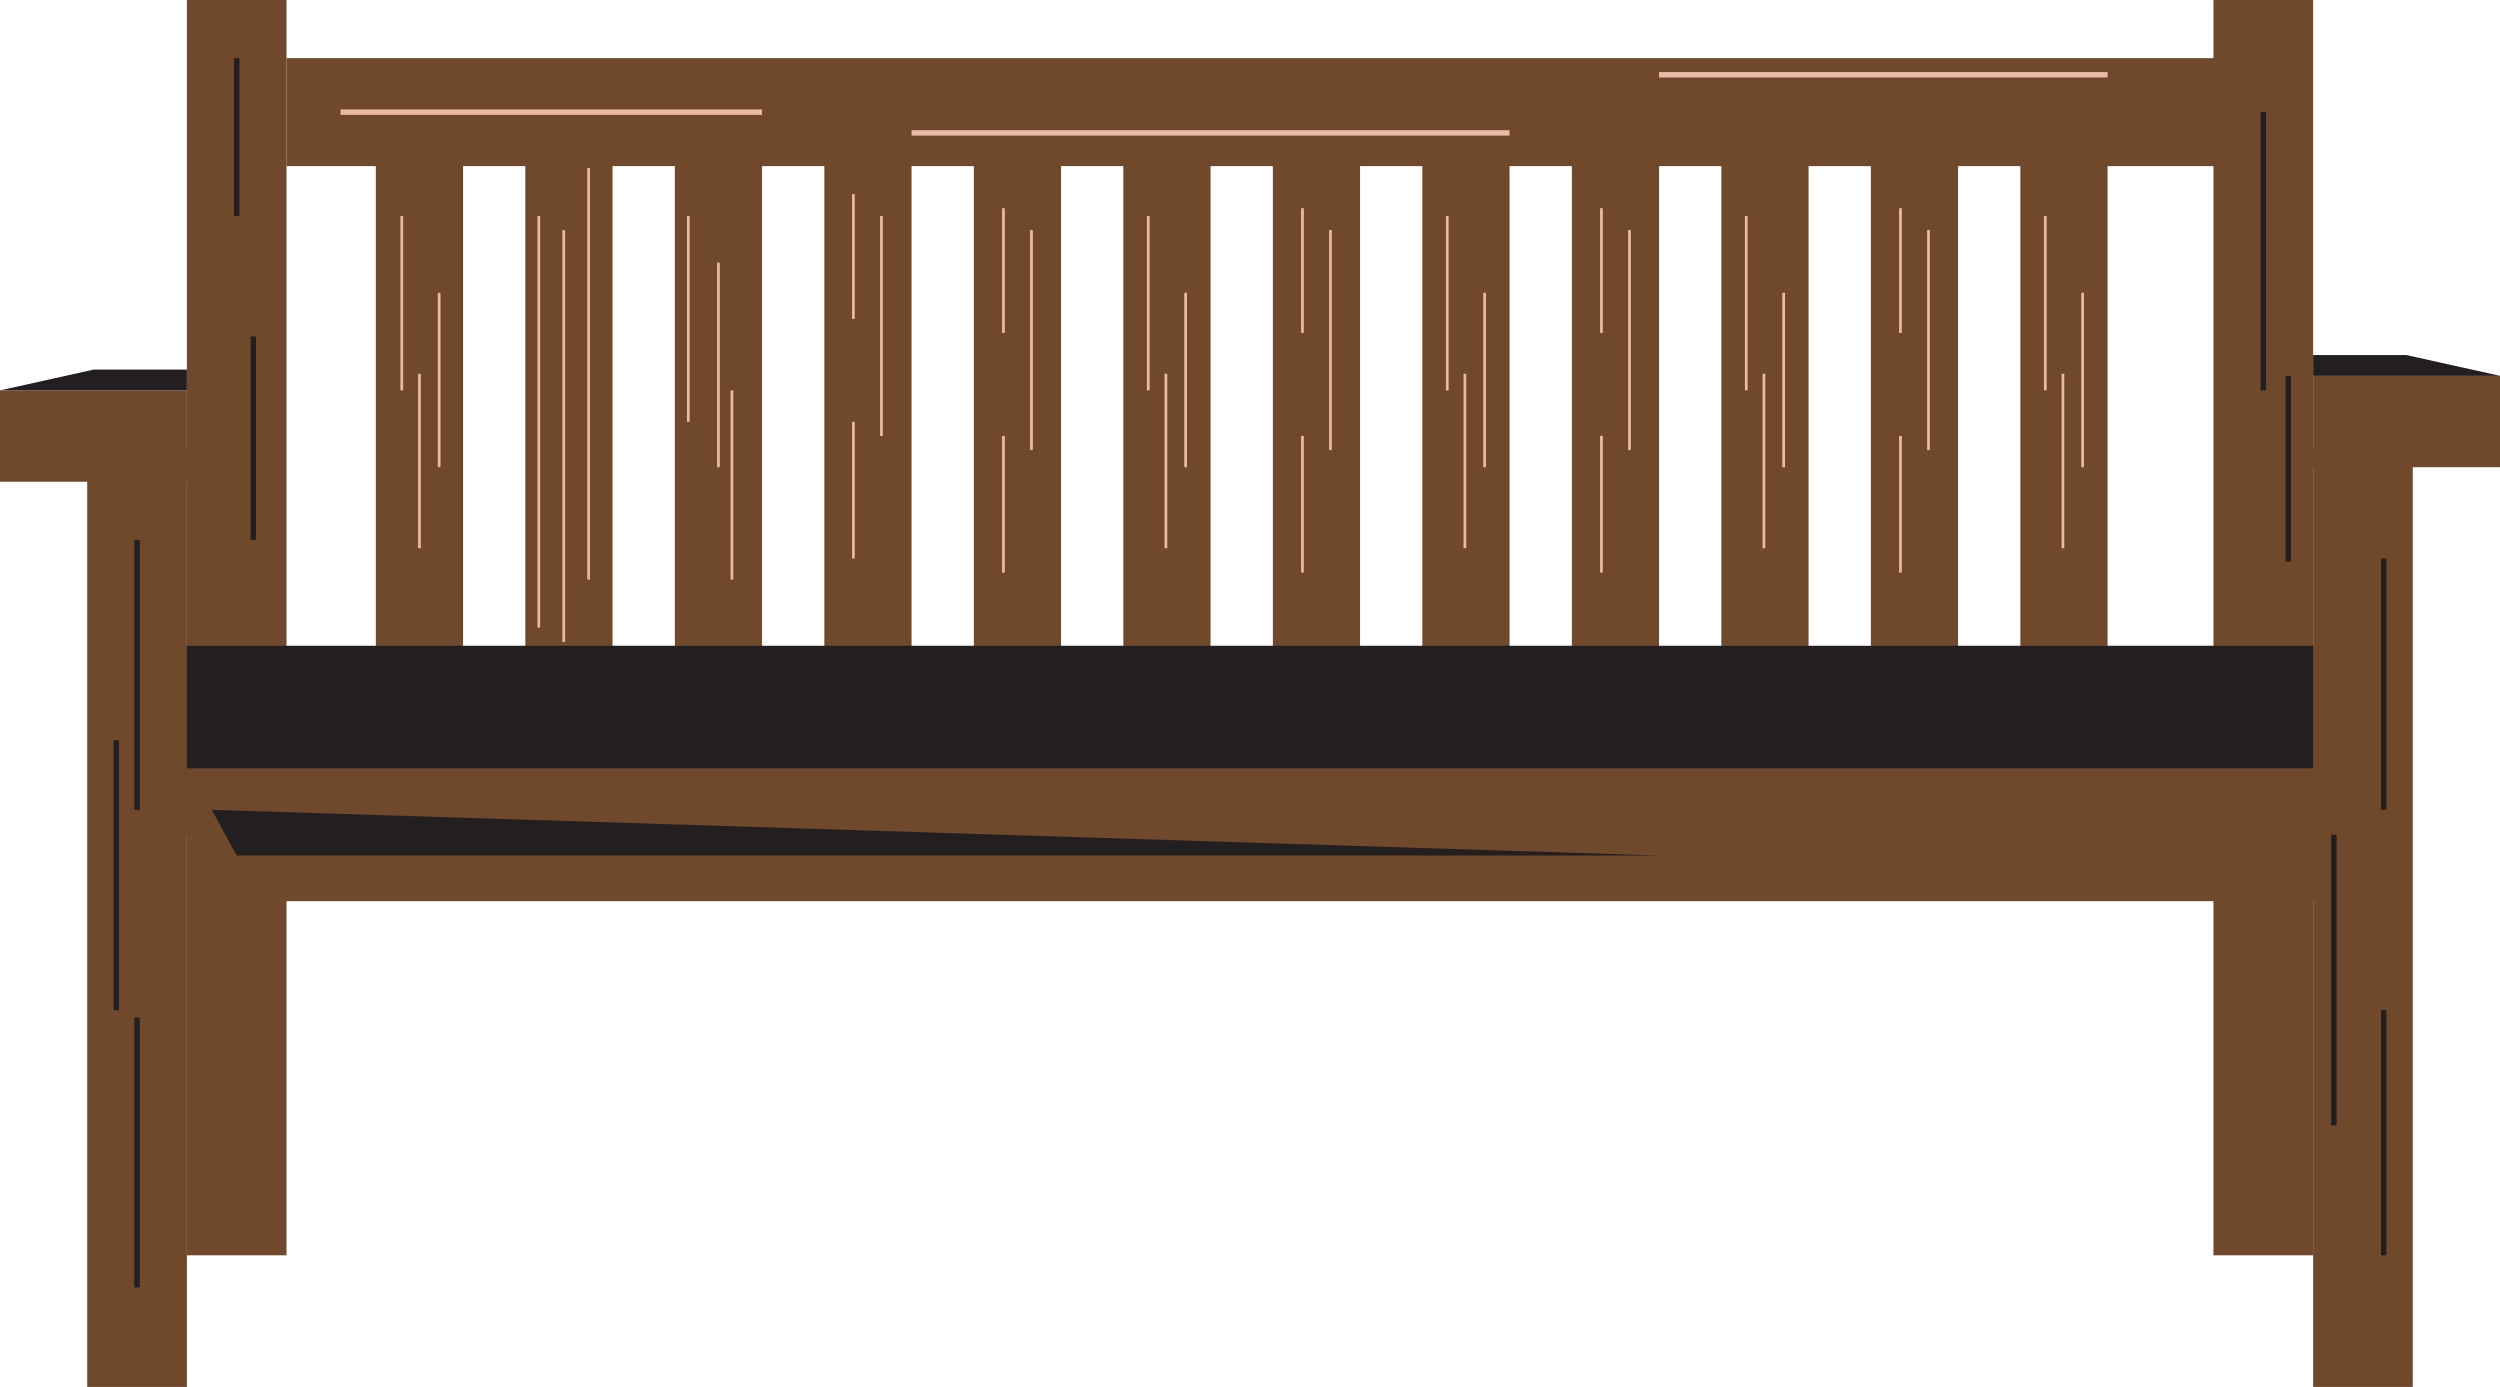 <?xml version="1.0" encoding="UTF-8" standalone="no"?><svg xmlns="http://www.w3.org/2000/svg" xmlns:xlink="http://www.w3.org/1999/xlink" fill="#000000" height="255.2" preserveAspectRatio="xMidYMid meet" version="1" viewBox="0.0 0.0 460.0 255.2" width="460" zoomAndPan="magnify"><defs><clipPath id="a"><path d="M 16 82 L 35 82 L 35 255.219 L 16 255.219 Z M 16 82"/></clipPath><clipPath id="b"><path d="M 425 82 L 444 82 L 444 255.219 L 425 255.219 Z M 425 82"/></clipPath></defs><g><g id="change1_1"><path d="M 52.723 10.699 L 410.336 10.699 L 410.336 30.566 L 52.723 30.566 L 52.723 10.699" fill="#70482b"/></g><g id="change1_2"><path d="M 69.152 24.453 L 85.199 24.453 L 85.199 126.848 L 69.152 126.848 L 69.152 24.453" fill="#70482b"/></g><g id="change1_3"><path d="M 96.66 24.453 L 112.707 24.453 L 112.707 126.848 L 96.66 126.848 L 96.66 24.453" fill="#70482b"/></g><g id="change1_4"><path d="M 124.172 24.453 L 140.219 24.453 L 140.219 126.848 L 124.172 126.848 L 124.172 24.453" fill="#70482b"/></g><g id="change1_5"><path d="M 151.68 24.453 L 167.727 24.453 L 167.727 126.848 L 151.68 126.848 L 151.68 24.453" fill="#70482b"/></g><g id="change1_6"><path d="M 179.188 24.453 L 195.234 24.453 L 195.234 126.848 L 179.188 126.848 L 179.188 24.453" fill="#70482b"/></g><g id="change1_7"><path d="M 206.695 24.453 L 222.742 24.453 L 222.742 126.848 L 206.695 126.848 L 206.695 24.453" fill="#70482b"/></g><g id="change1_8"><path d="M 234.203 24.453 L 250.25 24.453 L 250.25 126.848 L 234.203 126.848 L 234.203 24.453" fill="#70482b"/></g><g id="change1_9"><path d="M 261.711 24.453 L 277.758 24.453 L 277.758 126.848 L 261.711 126.848 L 261.711 24.453" fill="#70482b"/></g><g id="change1_10"><path d="M 289.223 24.453 L 305.27 24.453 L 305.27 126.848 L 289.223 126.848 L 289.223 24.453" fill="#70482b"/></g><g id="change1_11"><path d="M 316.73 24.453 L 332.777 24.453 L 332.777 126.848 L 316.73 126.848 L 316.73 24.453" fill="#70482b"/></g><g id="change1_12"><path d="M 344.238 24.453 L 360.285 24.453 L 360.285 126.848 L 344.238 126.848 L 344.238 24.453" fill="#70482b"/></g><g id="change1_13"><path d="M 371.746 24.453 L 387.793 24.453 L 387.793 126.848 L 371.746 126.848 L 371.746 24.453" fill="#70482b"/></g><g id="change2_1"><path d="M 407.277 0.004 L 425.617 0.004 L 425.617 230.98 L 407.277 230.98 L 407.277 0.004" fill="#70482b"/></g><g id="change2_2"><path d="M 34.387 0.004 L 52.723 0.004 L 52.723 230.98 L 34.387 230.98 L 34.387 0.004" fill="#70482b"/></g><g id="change3_1"><path d="M 21.395 118.824 L 429.438 118.824 L 429.438 153.594 L 21.395 153.594 L 21.395 118.824" fill="#231f20"/></g><g id="change1_14"><path d="M 34.387 141.367 L 429.438 141.367 L 429.438 165.816 L 34.387 165.816 L 34.387 141.367" fill="#70482b"/></g><g clip-path="url(#a)" id="change1_17"><path d="M 16.047 82.527 L 34.387 82.527 L 34.387 255.223 L 16.047 255.223 L 16.047 82.527" fill="#70482b"/></g><g clip-path="url(#b)" id="change1_18"><path d="M 425.617 82.527 L 443.953 82.527 L 443.953 255.223 L 425.617 255.223 L 425.617 82.527" fill="#70482b"/></g><g id="change1_15"><path d="M 0 71.832 L 34.387 71.832 L 34.387 88.641 L 0 88.641 L 0 71.832" fill="#70482b"/></g><g id="change3_2"><path d="M 0 71.832 L 17.191 68.012 L 34.387 68.012 L 34.387 71.832 L 0 71.832" fill="#231f20"/></g><g id="change1_16"><path d="M 460.004 85.969 L 425.617 85.969 L 425.617 69.156 L 460.004 69.156 L 460.004 85.969" fill="#70482b"/></g><g id="change3_3"><path d="M 460.004 69.156 L 442.809 65.336 L 425.617 65.336 L 425.617 69.156 L 460.004 69.156" fill="#231f20"/></g><g id="change4_1"><path d="M 38.969 149.008 L 43.555 157.414 L 305.266 157.414" fill="#231f20"/></g><path d="M 252.148 183.372 L 252.148 680.052" fill="none" stroke="#231f20" stroke-miterlimit="10" stroke-width="10" transform="matrix(.1 0 0 -.1 0 255.22)"/><path d="M 252.148 1062.122 L 252.148 1558.802" fill="none" stroke="#231f20" stroke-miterlimit="10" stroke-width="10" transform="matrix(.1 0 0 -.1 0 255.22)"/><path d="M 213.945 693.45 L 213.945 1190.13" fill="none" stroke="#231f20" stroke-miterlimit="10" stroke-width="10" transform="matrix(.1 0 0 -.1 0 255.22)"/><path d="M 4294.375 1016.263 L 4294.375 481.38" fill="none" stroke="#231f20" stroke-miterlimit="10" stroke-width="10" transform="matrix(.1 0 0 -.1 0 255.22)"/><path d="M 4386.055 242.395 L 4386.055 693.45" fill="none" stroke="#231f20" stroke-miterlimit="10" stroke-width="10" transform="matrix(.1 0 0 -.1 0 255.22)"/><path d="M 4386.055 1062.122 L 4386.055 1524.427" fill="none" stroke="#231f20" stroke-miterlimit="10" stroke-width="10" transform="matrix(.1 0 0 -.1 0 255.22)"/><path d="M 626.562 2345.872 L 1402.188 2345.872" fill="none" stroke="#ebbaa7" stroke-miterlimit="10" stroke-width="10" transform="matrix(.1 0 0 -.1 0 255.22)"/><path d="M 1677.266 2307.669 L 2777.578 2307.669" fill="none" stroke="#ebbaa7" stroke-miterlimit="10" stroke-width="10" transform="matrix(.1 0 0 -.1 0 255.22)"/><path d="M 3877.93 2414.622 L 3052.656 2414.622" fill="none" stroke="#ebbaa7" stroke-miterlimit="10" stroke-width="10" transform="matrix(.1 0 0 -.1 0 255.22)"/><path d="M 435.547 2445.208 L 435.547 2154.817" fill="none" stroke="#231f20" stroke-miterlimit="10" stroke-width="10" transform="matrix(.1 0 0 -.1 0 255.22)"/><path d="M 466.133 1558.802 L 466.133 1933.216" fill="none" stroke="#231f20" stroke-miterlimit="10" stroke-width="10" transform="matrix(.1 0 0 -.1 0 255.22)"/><path d="M 4164.492 2345.872 L 4164.492 1833.88" fill="none" stroke="#231f20" stroke-miterlimit="10" stroke-width="10" transform="matrix(.1 0 0 -.1 0 255.22)"/><path d="M 4210.312 1518.684 L 4210.312 1860.638" fill="none" stroke="#231f20" stroke-miterlimit="10" stroke-width="10" transform="matrix(.1 0 0 -.1 0 255.22)"/><path d="M 739.297 2154.817 L 739.297 1833.88" fill="none" stroke="#ebbaa7" stroke-miterlimit="10" stroke-width="5" transform="matrix(.1 0 0 -.1 0 255.22)"/><path d="M 771.758 1864.466 L 771.758 1543.528" fill="none" stroke="#ebbaa7" stroke-miterlimit="10" stroke-width="5" transform="matrix(.1 0 0 -.1 0 255.22)"/><path d="M 808.047 2013.45 L 808.047 1692.513" fill="none" stroke="#ebbaa7" stroke-miterlimit="10" stroke-width="5" transform="matrix(.1 0 0 -.1 0 255.22)"/><path d="M 2112.812 2154.817 L 2112.812 1833.88" fill="none" stroke="#ebbaa7" stroke-miterlimit="10" stroke-width="5" transform="matrix(.1 0 0 -.1 0 255.22)"/><path d="M 2145.273 1864.466 L 2145.273 1543.528" fill="none" stroke="#ebbaa7" stroke-miterlimit="10" stroke-width="5" transform="matrix(.1 0 0 -.1 0 255.22)"/><path d="M 2181.562 2013.45 L 2181.562 1692.513" fill="none" stroke="#ebbaa7" stroke-miterlimit="10" stroke-width="5" transform="matrix(.1 0 0 -.1 0 255.22)"/><path d="M 2662.969 2154.817 L 2662.969 1833.88" fill="none" stroke="#ebbaa7" stroke-miterlimit="10" stroke-width="5" transform="matrix(.1 0 0 -.1 0 255.22)"/><path d="M 2695.43 1864.466 L 2695.43 1543.528" fill="none" stroke="#ebbaa7" stroke-miterlimit="10" stroke-width="5" transform="matrix(.1 0 0 -.1 0 255.22)"/><path d="M 2731.758 2013.45 L 2731.758 1692.513" fill="none" stroke="#ebbaa7" stroke-miterlimit="10" stroke-width="5" transform="matrix(.1 0 0 -.1 0 255.22)"/><path d="M 3213.125 2154.817 L 3213.125 1833.88" fill="none" stroke="#ebbaa7" stroke-miterlimit="10" stroke-width="5" transform="matrix(.1 0 0 -.1 0 255.22)"/><path d="M 3245.625 1864.466 L 3245.625 1543.528" fill="none" stroke="#ebbaa7" stroke-miterlimit="10" stroke-width="5" transform="matrix(.1 0 0 -.1 0 255.22)"/><path d="M 3281.914 2013.45 L 3281.914 1692.513" fill="none" stroke="#ebbaa7" stroke-miterlimit="10" stroke-width="5" transform="matrix(.1 0 0 -.1 0 255.22)"/><path d="M 3763.32 2154.817 L 3763.32 1833.88" fill="none" stroke="#ebbaa7" stroke-miterlimit="10" stroke-width="5" transform="matrix(.1 0 0 -.1 0 255.22)"/><path d="M 3795.781 1864.466 L 3795.781 1543.528" fill="none" stroke="#ebbaa7" stroke-miterlimit="10" stroke-width="5" transform="matrix(.1 0 0 -.1 0 255.22)"/><path d="M 3832.07 2013.45 L 3832.07 1692.513" fill="none" stroke="#ebbaa7" stroke-miterlimit="10" stroke-width="5" transform="matrix(.1 0 0 -.1 0 255.22)"/><path d="M 991.445 1397.278 L 991.445 2154.817" fill="none" stroke="#ebbaa7" stroke-miterlimit="10" stroke-width="5" transform="matrix(.1 0 0 -.1 0 255.22)"/><path d="M 1083.125 1485.677 L 1083.125 2243.216" fill="none" stroke="#ebbaa7" stroke-miterlimit="10" stroke-width="5" transform="matrix(.1 0 0 -.1 0 255.22)"/><path d="M 1037.305 1371.067 L 1037.305 2128.606" fill="none" stroke="#ebbaa7" stroke-miterlimit="10" stroke-width="5" transform="matrix(.1 0 0 -.1 0 255.22)"/><path d="M 1266.523 2154.817 L 1266.523 1776.067" fill="none" stroke="#ebbaa7" stroke-miterlimit="10" stroke-width="5" transform="matrix(.1 0 0 -.1 0 255.22)"/><path d="M 1346.758 1485.677 L 1346.758 1833.88" fill="none" stroke="#ebbaa7" stroke-miterlimit="10" stroke-width="5" transform="matrix(.1 0 0 -.1 0 255.22)"/><path d="M 1321.914 1692.513 L 1321.914 2068.841" fill="none" stroke="#ebbaa7" stroke-miterlimit="10" stroke-width="5" transform="matrix(.1 0 0 -.1 0 255.22)"/><path d="M 1570.273 2194.934 L 1570.273 1965.442" fill="none" stroke="#ebbaa7" stroke-miterlimit="10" stroke-width="5" transform="matrix(.1 0 0 -.1 0 255.22)"/><path d="M 1570.273 1776.067 L 1570.273 1524.427" fill="none" stroke="#ebbaa7" stroke-miterlimit="10" stroke-width="5" transform="matrix(.1 0 0 -.1 0 255.22)"/><path d="M 1621.836 1749.856 L 1621.836 2154.817" fill="none" stroke="#ebbaa7" stroke-miterlimit="10" stroke-width="5" transform="matrix(.1 0 0 -.1 0 255.22)"/><path d="M 1846.328 2169.153 L 1846.328 1939.661" fill="none" stroke="#ebbaa7" stroke-miterlimit="10" stroke-width="5" transform="matrix(.1 0 0 -.1 0 255.22)"/><path d="M 1846.328 1750.286 L 1846.328 1498.645" fill="none" stroke="#ebbaa7" stroke-miterlimit="10" stroke-width="5" transform="matrix(.1 0 0 -.1 0 255.22)"/><path d="M 1897.891 1724.036 L 1897.891 2129.036" fill="none" stroke="#ebbaa7" stroke-miterlimit="10" stroke-width="5" transform="matrix(.1 0 0 -.1 0 255.22)"/><path d="M 2396.484 2169.153 L 2396.484 1939.661" fill="none" stroke="#ebbaa7" stroke-miterlimit="10" stroke-width="5" transform="matrix(.1 0 0 -.1 0 255.22)"/><path d="M 2396.484 1750.286 L 2396.484 1498.645" fill="none" stroke="#ebbaa7" stroke-miterlimit="10" stroke-width="5" transform="matrix(.1 0 0 -.1 0 255.22)"/><path d="M 2448.047 1724.036 L 2448.047 2129.036" fill="none" stroke="#ebbaa7" stroke-miterlimit="10" stroke-width="5" transform="matrix(.1 0 0 -.1 0 255.22)"/><path d="M 2946.641 2169.153 L 2946.641 1939.661" fill="none" stroke="#ebbaa7" stroke-miterlimit="10" stroke-width="5" transform="matrix(.1 0 0 -.1 0 255.22)"/><path d="M 2946.641 1750.286 L 2946.641 1498.645" fill="none" stroke="#ebbaa7" stroke-miterlimit="10" stroke-width="5" transform="matrix(.1 0 0 -.1 0 255.22)"/><path d="M 2998.242 1724.036 L 2998.242 2129.036" fill="none" stroke="#ebbaa7" stroke-miterlimit="10" stroke-width="5" transform="matrix(.1 0 0 -.1 0 255.22)"/><path d="M 3496.836 2169.153 L 3496.836 1939.661" fill="none" stroke="#ebbaa7" stroke-miterlimit="10" stroke-width="5" transform="matrix(.1 0 0 -.1 0 255.22)"/><path d="M 3496.836 1750.286 L 3496.836 1498.645" fill="none" stroke="#ebbaa7" stroke-miterlimit="10" stroke-width="5" transform="matrix(.1 0 0 -.1 0 255.22)"/><path d="M 3548.398 1724.036 L 3548.398 2129.036" fill="none" stroke="#ebbaa7" stroke-miterlimit="10" stroke-width="5" transform="matrix(.1 0 0 -.1 0 255.22)"/></g></svg>